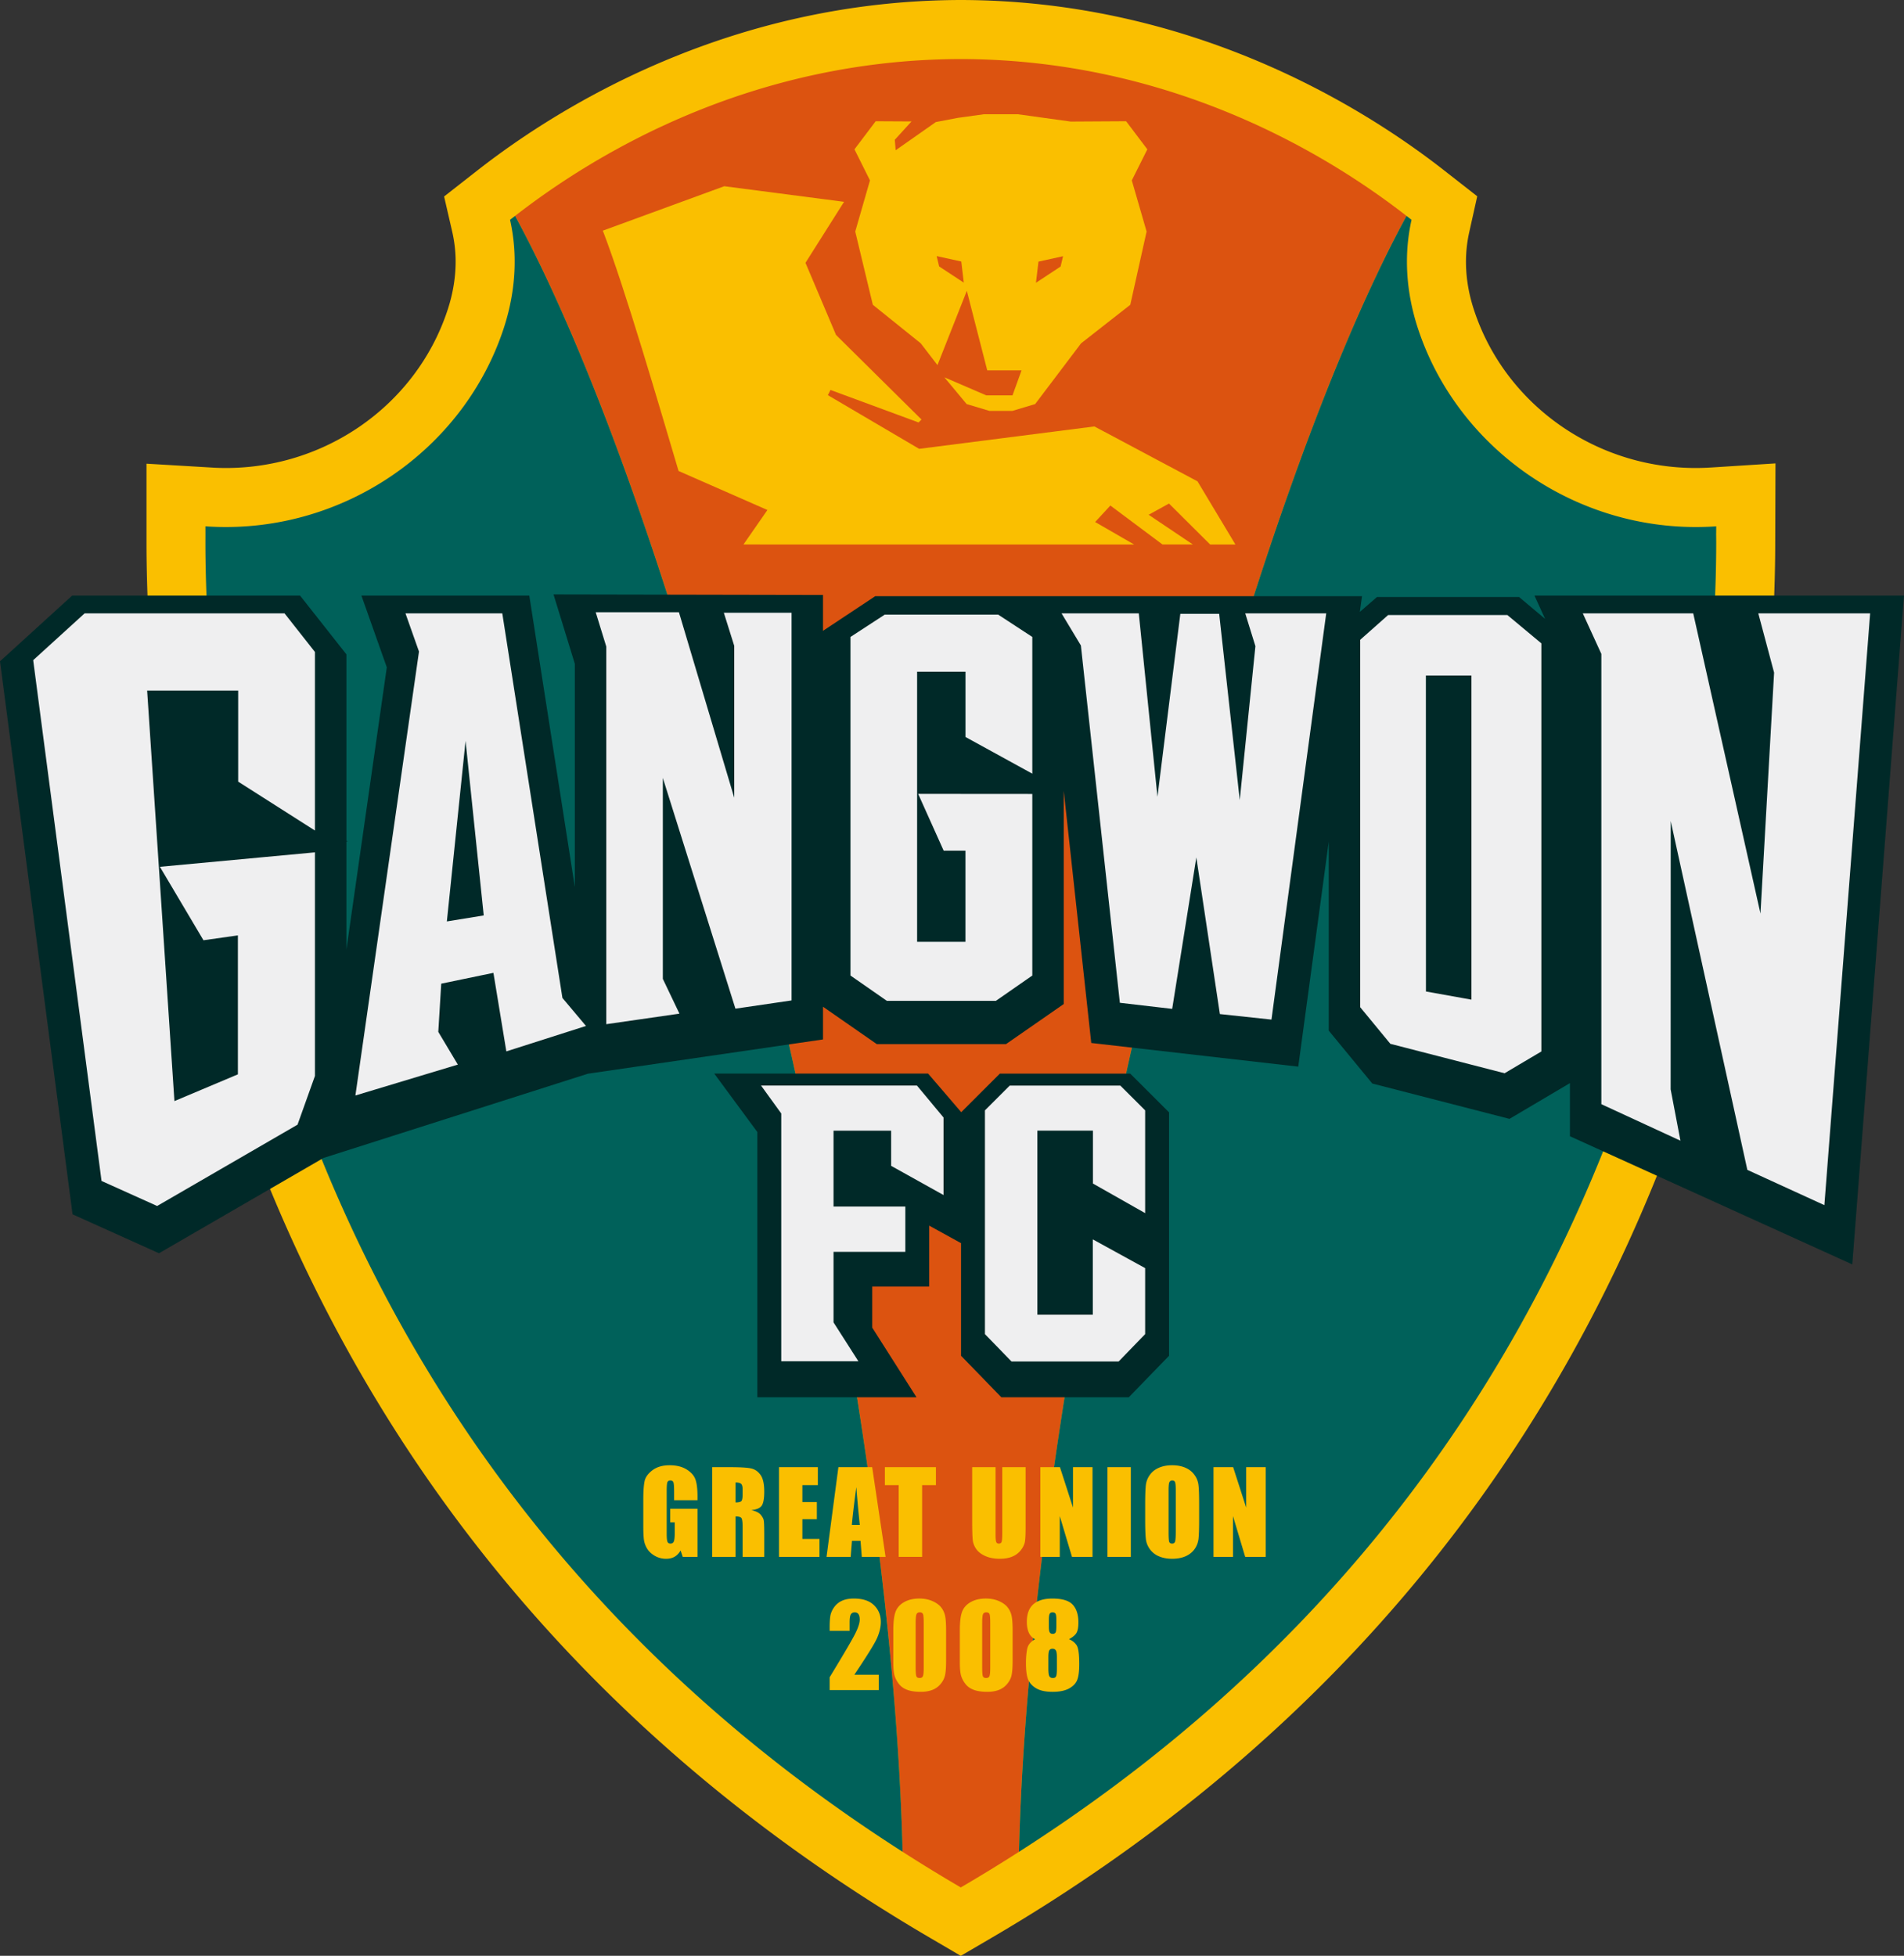 <svg xmlns="http://www.w3.org/2000/svg" xml:space="preserve" viewBox="0 0 418.74 430.09"><rect x="0" y="0" width="418.74" height="430.09" fill="#333333" stroke="none"/><path fill="#FABF00" d="m390.476 101.903-13.917.887-1.294.071c-23.047 1.039-44.065-13.249-51.109-34.742-1.245-3.789-1.825-7.578-1.74-11.277.047-1.905.277-3.821.688-5.689l1.779-7.992-7.587-5.931C299.485 23.358 262.024.095 211.331 0c-50.742.095-88.208 23.358-106.018 37.229-.004 0-7.643 5.979-7.643 5.979l1.83 7.944c.415 1.869.651 3.784.698 5.689.081 3.699-.504 7.488-1.746 11.277-7.042 21.5-28.065 35.782-51.112 34.743l-15.121-.896v17.419c0 17.003 1.75 77.043 24.51 135.442 26.581 68.179 71.925 123.139 134.796 163.346a387 387 0 0 0 13.234 8.09l6.543 3.832 6.553-3.832a397 397 0 0 0 13.235-8.09c62.861-40.207 108.215-95.167 134.791-163.346 22.764-58.399 24.538-118.439 24.538-135.442z"/><path fill="#DC5310" d="M211.302 12.984c-46.225.081-80.492 20.853-98.02 34.492 38.646 71.119 82.422 246.972 85.229 359.744a364 364 0 0 0 12.791 7.832 358 358 0 0 0 12.796-7.832c2.807-112.772 46.585-288.625 85.229-359.744-17.522-13.64-51.793-34.411-98.025-34.492"/><path fill="#00615A" d="M377.44 115.741c-.528.033-1.053.071-1.586.09-28.935 1.307-55.294-17.004-64.031-43.665-1.732-5.292-2.501-10.544-2.387-15.62.065-2.841.41-5.576.999-8.204-.358-.289-.736-.576-1.108-.865-38.645 71.119-82.423 246.972-85.229 359.744 60.46-38.659 104.087-91.448 129.691-157.112 21.107-54.153 23.651-111.004 23.651-130.724q0-.964-.015-1.841.016-.949.015-1.803M112.173 48.341a42 42 0 0 1 1.002 8.204c.117 5.076-.652 10.328-2.383 15.62-8.738 26.661-35.098 44.972-64.038 43.665-.527-.019-1.056-.057-1.579-.09 0 .57.005 1.17.005 1.802 0 .585-.005 1.198-.005 1.841 0 19.72 2.538 76.571 23.65 130.724 25.595 65.664 69.227 118.453 129.686 157.112-2.807-112.772-46.583-288.625-85.229-359.744-.373.29-.75.578-1.109.866"/><g fill="#002928"><path d="M191.831 291.952v-9.025h12.526v-13.409l7.002 3.858v24.757l8.864 9.134h28.025l8.859-9.134v-53.521l-8.539-8.517h-28.681l-8.487 8.479-7.284-8.492h-47.033l9.479 12.86v58.324h35.002z"/><path d="M285.521 234.558s3.845-28.3 6.704-49.45v41.528l9.577 11.634 30.172 7.771s13.238-7.831 13.295-7.86v11.683l62.098 28.185 11.37-147.081h-81.272l2.347 5.128c-2.638-2.208-5.728-4.808-5.728-4.808h-31.248l-3.773 3.274.476-3.454H192.482l-11.483 7.614v-7.893l-59.267-.114s4.558 14.811 4.689 15.258v49.086c-3.51-22.49-10.017-64.093-10.017-64.093H79.483s5.331 15.073 5.585 15.78c-.081.581-5.43 37.914-8.883 62.064v-23.778l.297-.032s-.108-.052-.296-.137v-40.966l-10.2-12.932h-50.11L0 145.422l15.956 121.61 19.01 8.563 36.171-20.953 58.158-18.531 51.704-7.535v-7.194l11.837 8.224h28.407l12.701-8.818v-46.887l6.052 55.45z"/></g><g fill="#EFEFF0"><path d="M251.849 278.864v14.511l-5.827 6.016h-23.571l-5.837-6.016v-49.202l5.449-5.445h24.332l5.454 5.445v22.599l-11.48-6.506v-11.631h-12.228v40.476h12.196v-16.569zM201.659 238.713h-34.285l4.444 6.144v54.492h16.965l-5.468-8.557v-15.504h15.792v-9.965h-15.792v-16.682h12.672v7.733l11.517 6.416v-17.051z"/></g><g fill="#EFEFF0"><path d="M110.466 134.882H89.174s2.854 8.072 2.972 8.396c-.057.355-13.984 97.624-13.984 97.624l22.528-6.793s-4.085-6.842-4.297-7.195c.023-.406.589-9.644.646-10.602.887-.18 10.313-2.137 11.478-2.378.223 1.307 2.841 17.269 2.841 17.269l17.513-5.591s-4.939-5.878-5.18-6.162c-.057-.396-13.225-84.568-13.225-84.568m-4.081 66.423c-1.006.165-6.771 1.114-8.11 1.321.155-1.501 3.147-30.271 4.114-39.711.977 9.385 3.878 37.287 3.996 38.39M161.477 142.024v33.403c-2.156-7.224-12.163-40.796-12.163-40.796h-18.303s2.266 7.351 2.327 7.558v83.032l16.088-2.317s-3.52-7.364-3.652-7.647v-44.188l15.965 50.741 12.347-1.812v-85.253h-14.895c.001 0 2.215 7.082 2.286 7.279M273.862 134.882s2.16 6.935 2.236 7.213c-.019.245-2.533 24.868-3.444 33.841-1.047-9.469-4.524-40.956-4.524-40.956h-8.545l-5.029 40.239c-.914-8.998-4.104-40.338-4.104-40.338h-16.988s4.095 6.798 4.25 7.058l8.573 78.577 11.507 1.339s4.241-26.585 5.312-33.308c1.025 6.779 5.177 34.45 5.177 34.45l11.347 1.213 12.04-89.329h-17.808zM410.555 134.882h-23.858s3.406 12.817 3.473 13.03c-.014.217-2.533 44.849-2.996 52.987-1.849-8.248-14.79-66.018-14.79-66.018H348.1s3.948 8.638 4.08 8.917v99.015l17.392 8.029-2.152-11.29s.015-48.788.015-58.997c2.298 10.45 16.852 76.704 16.852 76.704l16.942 7.757 10.063-130.135zM305.288 135.25l-6.151 5.449v80.78l6.638 8.059 25.122 6.473 8.089-4.789v-89.745l-7.475-6.227zm8.3 13.304h10.021v71.273c-1.297-.239-9.077-1.642-10.006-1.796zM201.697 207.108v-59.384h10.639v14.342l14.696 8.067v-30.067l-7.512-4.912h-24.938l-7.54 4.912v74.455l8.001 5.567h23.981l8.007-5.567v-39.929l-25.104-.019 5.614 12.498h4.788v20.036h-10.632zM69.263 182.636v-39.268l-6.684-8.486H18.607L7.299 145.176 22.33 259.695l12.229 5.506 30.874-17.881 3.831-10.716v-49.17l-34.095 3.181 9.577 16.149 7.572-1.07v30.557c-2.972 1.255-12.598 5.313-13.956 5.884-.131-1.948-5.907-88.758-6.001-90.272H52.38v20.019z"/></g><g fill="#FABF00"><path d="M153.399 329.898h-5.143v-1.784q0-1.699-.146-2.123-.147-.432-.685-.434c-.311 0-.524.127-.637.363q-.163.368-.165 1.883v9.469c0 .882.057 1.472.165 1.75q.17.42.665.42.552 0 .742-.477.197-.474.198-1.854v-2.345h-.996v-2.987h6.002v10.588h-3.241l-.477-1.412c-.349.615-.798 1.072-1.321 1.379-.529.302-1.151.447-1.878.447a4.9 4.9 0 0 1-2.415-.617q-1.126-.637-1.708-1.557a5.1 5.1 0 0 1-.736-1.949q-.142-1.019-.142-3.053v-5.869c0-1.881.104-3.254.302-4.113.208-.85.788-1.629 1.75-2.346.968-.707 2.209-1.065 3.733-1.065 1.504 0 2.75.311 3.75.93.99.617 1.632 1.354 1.93 2.198q.453 1.285.453 3.703zM162.986 326.293c.226.203.335.609.335 1.236v1.085c0 .878-.113 1.388-.35 1.542-.227.161-.627.236-1.203.236V326q.887.002 1.218.293m-6.36 16.075h5.143v-8.903q1.06 0 1.307.382c.16.256.246.906.246 1.968v6.554h4.755v-5.201c0-1.594-.047-2.564-.127-2.919-.084-.358-.306-.741-.656-1.165-.354-.424-1.028-.765-2.042-1.015 1.118-.108 1.868-.42 2.254-.947.379-.529.571-1.573.571-3.097 0-1.688-.264-2.92-.812-3.679-.542-.769-1.235-1.251-2.095-1.439-.854-.188-2.491-.278-4.91-.278h-3.634zM171.317 322.627h8.55v3.953h-3.402v3.737h3.181v3.755h-3.181v4.346h3.761v3.949h-8.908v-19.74zM187.345 335.323c.146-1.745.472-4.51.977-8.307.269 3.302.523 6.07.77 8.307zm-2.959-12.696-2.608 19.74h5.308l.284-3.538h1.881l.284 3.538h5.228l-2.949-19.74zM205.834 322.627v3.953h-3.038v15.787h-5.151V326.58h-3.039v-3.953zM225.56 322.627v13.201c0 1.49-.047 2.543-.146 3.146q-.14.906-.867 1.868-.722.954-1.897 1.448c-.782.33-1.712.49-2.773.49-1.184 0-2.223-.188-3.128-.58-.9-.396-1.575-.9-2.024-1.523-.443-.627-.712-1.287-.788-1.987-.084-.692-.131-2.155-.131-4.382v-11.682h5.142v14.806c0 .858.052 1.414.146 1.646.09.24.284.363.563.363.324 0 .533-.137.623-.396q.142-.4.142-1.874v-14.545h5.138zM240.271 322.627v19.74h-4.511l-2.685-8.97v8.97h-4.279v-19.74h4.313l2.872 8.893v-8.893zM248.701 322.627v19.74h-5.143v-19.74zM258.581 336.772c0 1.165-.053 1.896-.146 2.203-.095.312-.316.467-.655.467-.335 0-.548-.137-.647-.4-.084-.27-.132-.977-.132-2.123v-9.215q0-1.524.212-1.83.204-.318.601-.316.468-.001.617.387.15.381.151 1.76v9.067zm5.143-5.959c0-2.033-.047-3.459-.151-4.264a4.6 4.6 0 0 0-.916-2.262c-.508-.693-1.183-1.207-2.022-1.557s-1.793-.519-2.841-.519c-1.118 0-2.085.188-2.925.552s-1.5.888-1.986 1.57a4.7 4.7 0 0 0-.882 2.261c-.09.826-.146 2.236-.146 4.218v3.373c0 2.033.057 3.454.155 4.275.09.811.4 1.564.905 2.25a4.7 4.7 0 0 0 2.034 1.557c.835.345 1.789.514 2.845.514q1.66-.002 2.925-.546c.831-.364 1.5-.889 1.991-1.571.486-.68.773-1.436.873-2.261q.142-1.237.142-4.218zM278.358 322.627v19.74h-4.506l-2.685-8.97v8.97h-4.283v-19.74h4.317l2.867 8.893v-8.893zM193.271 368.278v3.374h-10.809v-2.817c3.203-5.256 5.1-8.506 5.704-9.756.603-1.242.91-2.218.91-2.921 0-.537-.1-.929-.273-1.198-.188-.264-.463-.401-.835-.401q-.564 0-.844.443c-.18.292-.269.878-.269 1.746v1.883h-4.392v-.728c0-1.099.047-1.977.16-2.618.119-.637.397-1.264.845-1.882a4.27 4.27 0 0 1 1.741-1.406c.712-.316 1.57-.473 2.566-.473 1.953 0 3.43.482 4.43 1.455 1.01.971 1.51 2.201 1.51 3.688 0 1.132-.283 2.325-.844 3.591q-.848 1.883-4.979 8.02zM203.149 366.715q.001 1.453-.174 1.869c-.113.27-.354.41-.718.41-.368 0-.608-.117-.712-.354-.108-.23-.169-.924-.169-2.07v-9.635c0-1.023.066-1.67.18-1.948.122-.288.358-.43.727-.43s.612.138.711.401c.104.27.156.92.156 1.977v9.78zm4.7-11.402a4.6 4.6 0 0 0-.858-1.839c-.429-.543-1.065-1.006-1.92-1.388-.855-.378-1.822-.563-2.892-.563-1.331 0-2.458.275-3.388.817q-1.394.814-1.863 2.175c-.316.896-.467 2.251-.467 4.071v6.897c0 1.393.093 2.406.288 3.043q.297.955.991 1.831.688.864 1.864 1.271c.773.277 1.754.408 2.938.408q1.339.001 2.416-.386a4.4 4.4 0 0 0 1.86-1.283c.513-.595.844-1.231 1.009-1.915.161-.686.246-1.779.246-3.275v-6.591q-.003-2.247-.224-3.273M217.779 366.715q0 1.453-.169 1.869c-.113.27-.354.41-.722.41s-.6-.117-.712-.354c-.109-.23-.166-.924-.166-2.07v-9.635c0-1.023.062-1.67.175-1.948q.178-.431.728-.43c.377 0 .617.138.721.401.09.27.146.92.146 1.977v9.78zm4.696-11.402a4.6 4.6 0 0 0-.859-1.839q-.628-.815-1.915-1.388-1.273-.565-2.892-.563c-1.331 0-2.459.275-3.393.817q-1.39.814-1.859 2.175c-.316.896-.467 2.251-.467 4.071v6.897c0 1.393.095 2.406.293 3.043q.284.955.985 1.831.696.864 1.864 1.271c.778.277 1.76.408 2.943.408.887 0 1.698-.127 2.411-.386a4.4 4.4 0 0 0 1.863-1.283q.764-.89 1.01-1.915c.16-.686.246-1.779.246-3.275v-6.591c.001-1.499-.085-2.588-.23-3.273M235.095 360.465c.727.297 1.283.731 1.675 1.312.396.585.585 1.967.585 4.156 0 1.585-.15 2.77-.462 3.524-.307.756-.911 1.369-1.798 1.858-.891.478-2.09.722-3.595.722q-2.197 0-3.472-.693-1.282-.699-1.841-1.84c-.367-.764-.552-2.033-.552-3.821 0-1.192.099-2.227.272-3.104.19-.883.771-1.59 1.741-2.113-.608-.287-1.057-.755-1.367-1.397-.297-.637-.453-1.452-.453-2.438 0-1.703.467-2.981 1.411-3.831.942-.849 2.34-1.274 4.212-1.274 2.156 0 3.653.454 4.479 1.355.825.905 1.235 2.188 1.235 3.877 0 1.063-.132 1.831-.405 2.303-.269.476-.82.942-1.665 1.404m-2.774-4.251c0-.669-.053-1.113-.17-1.33-.114-.214-.34-.326-.666-.326q-.481.001-.646.35c-.113.24-.169.67-.169 1.307v1.501c0 .594.061 1.004.192 1.235.123.227.345.341.647.341.319 0 .537-.109.65-.336.113-.222.161-.685.161-1.383zm.114 8.219c0-.755-.071-1.265-.231-1.505-.151-.25-.397-.373-.727-.373q-.487 0-.703.354c-.146.241-.213.745-.213 1.524v2.553q.002 1.28.236 1.646c.16.246.41.363.751.363.354 0 .594-.121.707-.372.123-.241.18-.803.18-1.675z"/></g><path fill="#FABF00" d="m252.33 32.837-4.666-6.176-12.196.072-11.629-1.613h-7.422l-5.724.792-4.878.929-8.836 6.199-.189-2.302 3.676-4.034-7.879-.043-4.667 6.176 3.412 6.832-3.242 11.248 3.869 16.107 10.535 8.473 3.68 4.79 6.459-16.335 4.491 17.499h7.54l-1.987 5.492h-5.773l-9.205-3.968 4.892 5.883 5.016 1.5h5.04l5.009-1.5 10.105-13.361 10.819-8.473 3.59-16.107-3.256-11.248zm-45.792 25.751-.539-2.271 5.412 1.19.551 4.647zm26.717.023-5.42 3.572.551-4.652 5.407-1.188z"/><path fill="#FABF00" d="m149.237 103.573 19.537 8.577-5.265 7.582 85.913.005-8.567-4.944 3.345-3.624 11.456 8.559h6.681l-9.72-6.53 4.478-2.468 9.049 9.006h5.558l-8.336-13.885-22.676-12.076-38.545 4.925-20.075-11.805.575-1.142 19.372 7.147.646-.646-18.796-18.602-6.718-15.858 8.483-13.414-26.345-3.43-26.708 9.771c4.948 12.867 12.465 38.764 16.658 52.852"/></svg>